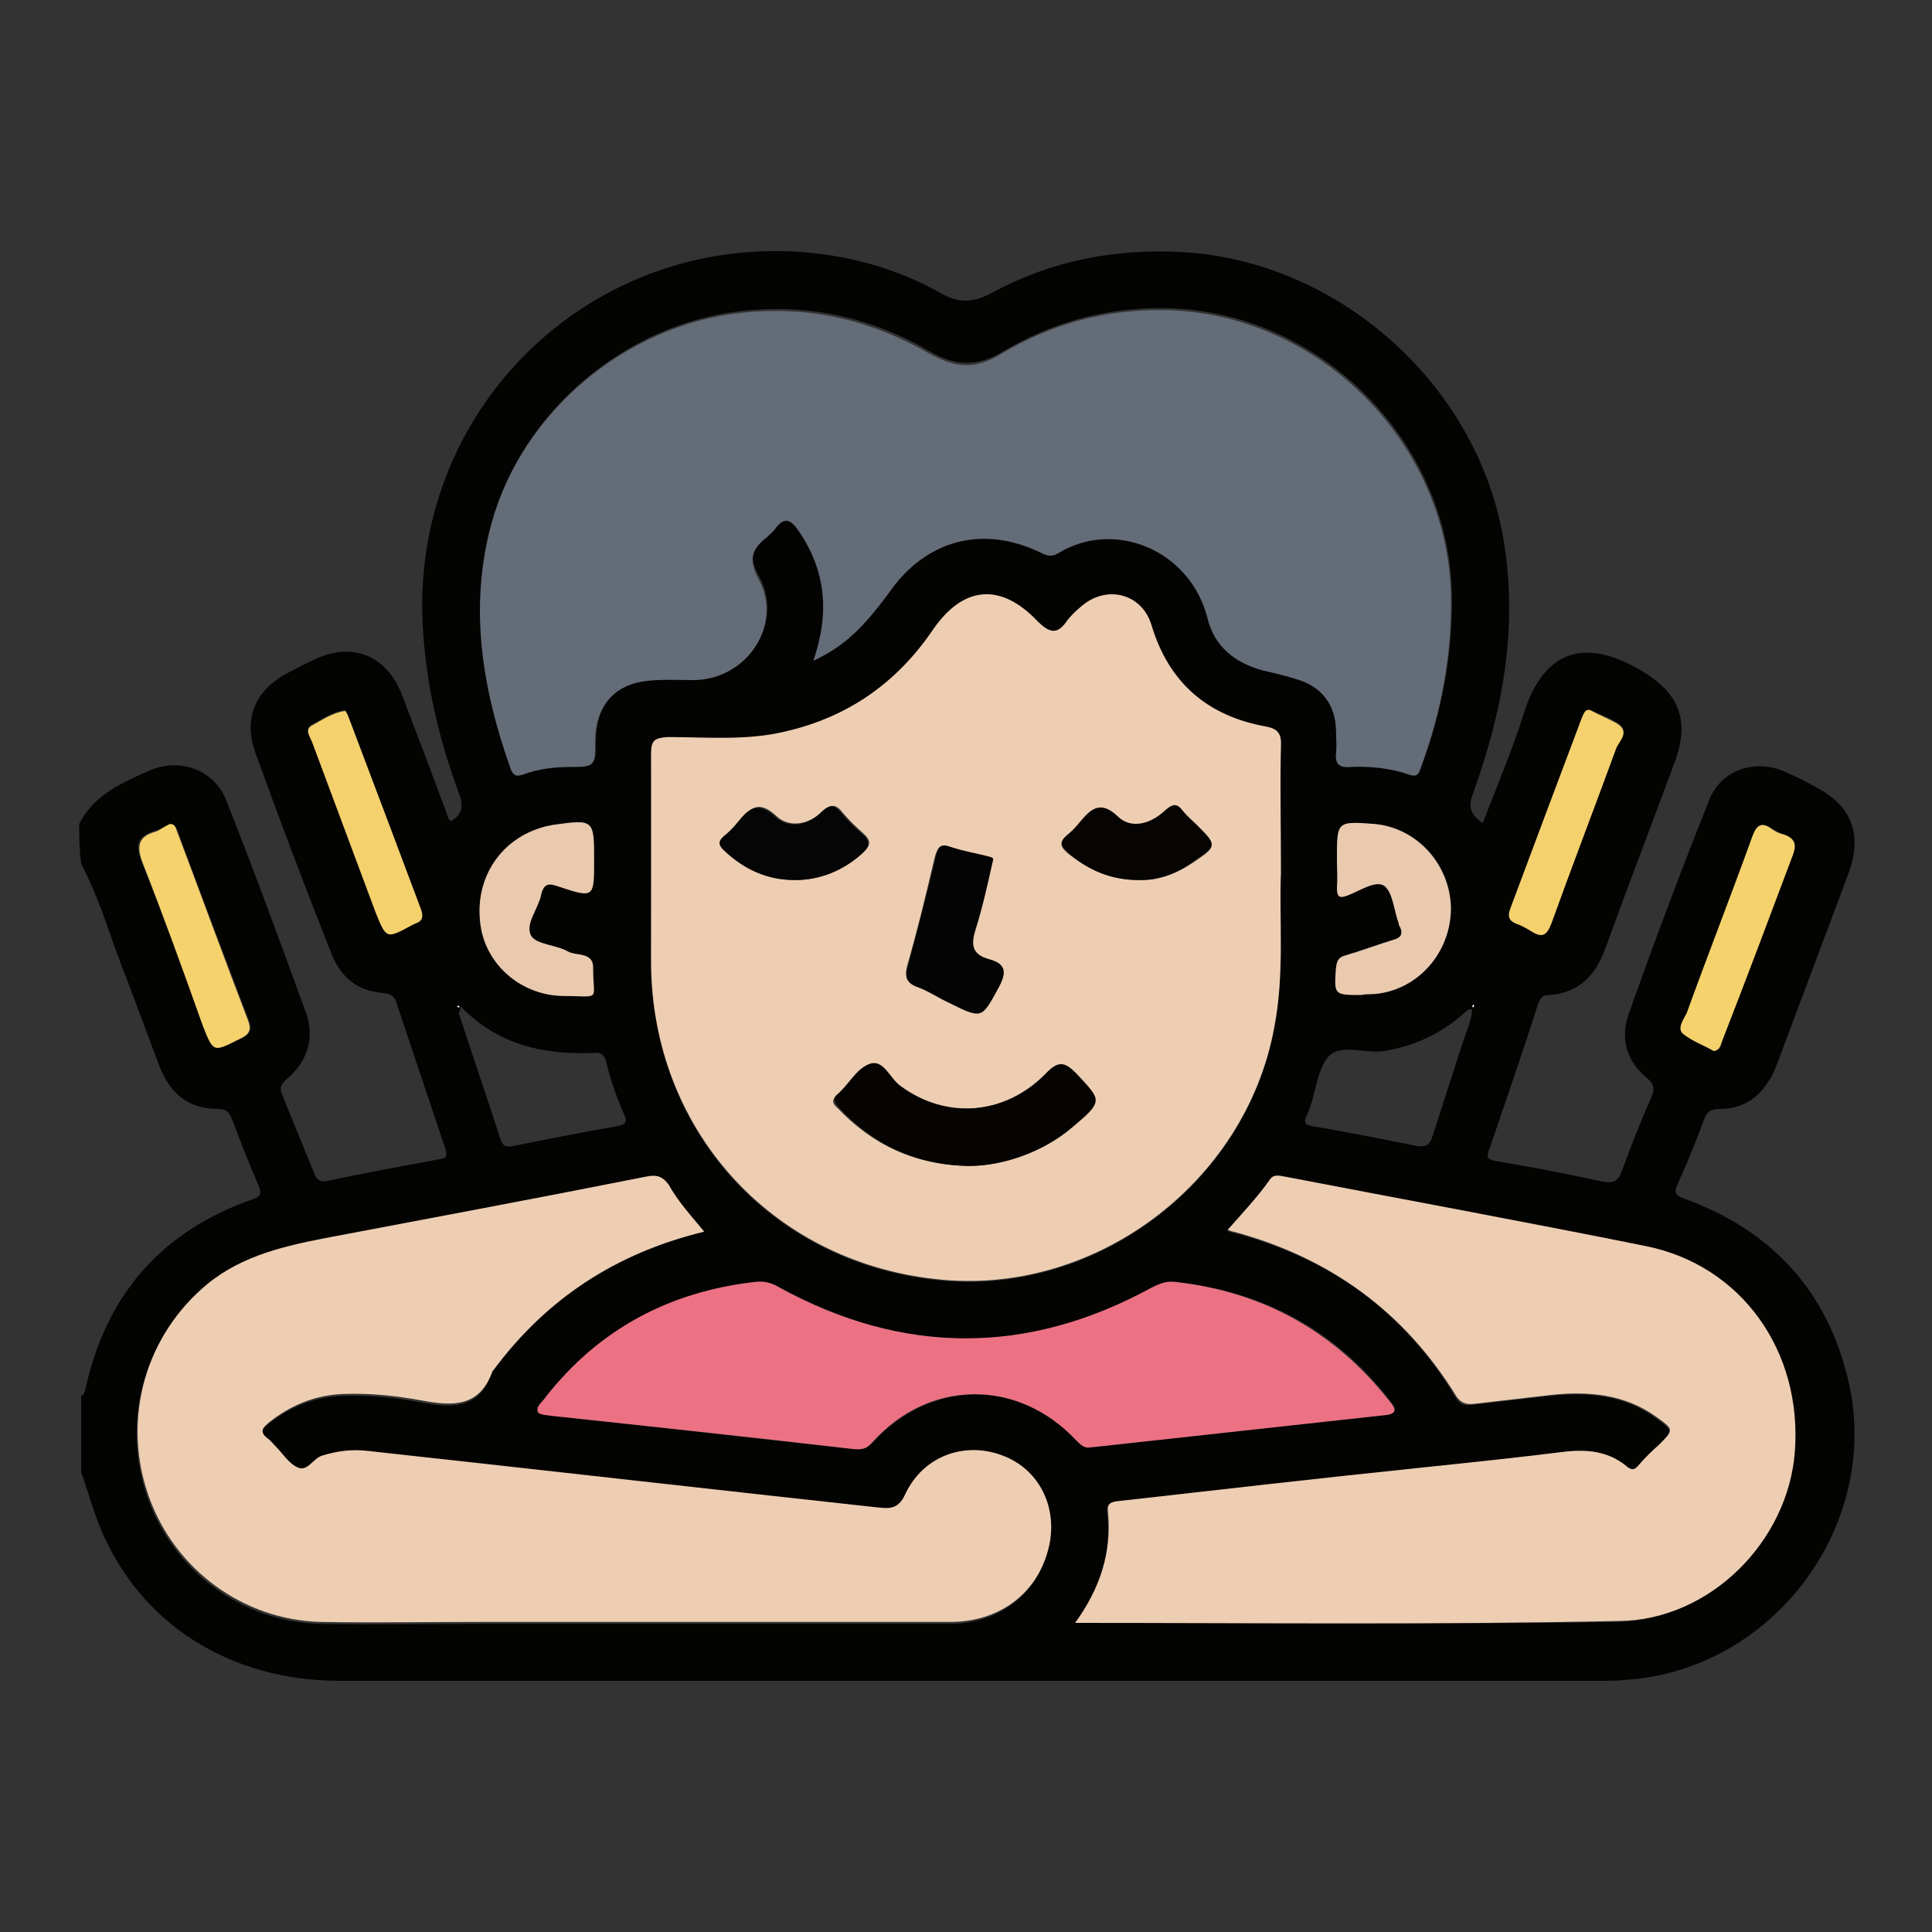 <?xml version="1.0" encoding="utf-8"?>
<!-- Generator: Adobe Illustrator 24.2.1, SVG Export Plug-In . SVG Version: 6.00 Build 0)  -->
<svg version="1.1" id="Layer_1" xmlns="http://www.w3.org/2000/svg" xmlns:xlink="http://www.w3.org/1999/xlink" x="0px" y="0px"
	 viewBox="0 0 200 200" style="enable-background:new 0 0 200 200;" xml:space="preserve">
<rect x="0" y="0" width="200" height="200" fill="#333333" stroke="none"/>
<style type="text/css">
	.st0{fill:#3D813D;}
	.st1{fill:#030302;}
	.st2{fill:#EECEB2;}
	.st3{fill:#646C77;}
	.st4{fill:#EC7283;}
	.st5{fill:#E9CAAF;}
	.st6{fill:#F6D26D;}
	.st7{fill:#F5D16D;}
	.st8{fill:#FBFBFB;}
	.st9{fill:#050403;}
	.st10{fill:#050404;}
	.st11{fill:#060505;}
	.st12{fill:#060504;}
</style>
<g>
	<path class="st1" d="M8.2,85.3c1.5-3,4.3-4.2,7.2-5.5c3.1-1.4,6.7-0.2,8,3c2.9,7.3,5.6,14.7,8.3,22.1c0.9,2.6,0.1,5-2,6.8
		c-0.6,0.5-0.8,0.9-0.5,1.6c1.1,2.7,2.2,5.4,3.3,8.1c0.3,0.9,0.8,1,1.6,0.8c3.8-0.8,7.6-1.5,11.4-2.2c0.8-0.1,0.8-0.4,0.6-1.1
		c-1.7-5.1-3.4-10.1-5.1-15.2c-0.2-0.7-0.7-0.8-1.3-0.9c-2.7-0.2-4.4-1.6-5.4-4.1C31.6,91.9,29,85,26.5,78.1
		c-1.4-3.7-0.1-6.7,3.4-8.5c0.8-0.4,1.7-0.9,2.6-1.3c3.9-1.9,7.5-0.5,9.1,3.6c1.5,3.9,3,7.9,4.5,11.9c0.2,0.4,0.2,1,0.6,1.2
		c1.2-0.7,1.3-1.6,0.8-2.9c-2.3-6.2-3.7-12.6-3.8-19.2c-0.1-22,18.6-39,40.5-36.7c4.6,0.5,9,1.8,13.1,4.1c1.9,1.1,3.4,1.1,5.4,0
		c6.1-3.3,12.7-4.6,19.7-4.2c16.1,0.9,30.4,13.6,33.2,29.5c1.6,9.2,0,17.9-3.1,26.5c-0.5,1.3-0.4,2.2,1,3.1c1.4-3.7,3-7.4,4.2-11.2
		c1.8-5.9,5.6-8.4,12-4.7c4,2.3,5.3,5.1,3.7,9.5c-2.4,6.5-4.9,13-7.3,19.6c-1,2.7-2.8,4.4-5.7,4.6c-0.8,0-1,0.4-1.2,1
		c-1.6,5-3.3,9.9-5,14.9c-0.3,0.8-0.4,1.1,0.7,1.3c3.6,0.6,7.3,1.3,10.9,2.1c1.1,0.2,1.7,0.1,2.1-1.1c0.9-2.5,1.9-5,3-7.5
		c0.4-0.9,0.4-1.4-0.4-2.1c-2.1-1.7-2.8-4.1-1.9-6.6c2.6-7.4,5.4-14.8,8.3-22.1c1.2-3.2,4.8-4.4,7.9-3c1.1,0.5,2.2,1,3.2,1.6
		c3.7,1.9,4.8,4.9,3.4,8.8c-2.4,6.4-4.8,12.8-7.2,19.2c-0.3,0.8-0.6,1.7-1.1,2.4c-1.1,1.8-2.8,2.9-5,2.9c-0.9,0-1.4,0.2-1.7,1.1
		c-0.8,2.2-1.7,4.4-2.7,6.6c-0.4,0.9-0.4,1.2,0.7,1.6c9.1,3.3,14.9,9.7,17,19.1c3.3,14.8-7.9,29.7-23.1,30.7c-1,0.1-2,0.1-3,0.1
		c-43.4,0-86.7,0-130.1,0c-11.4,0-20.7-5.9-24.8-15.8c-0.8-1.9-1.3-3.9-2-5.8c0-2.6,0-5.3,0-7.9c0.3-0.1,0.3-0.3,0.4-0.5
		c2.1-9.9,7.9-16.6,17.5-19.9c0.8-0.3,0.7-0.7,0.5-1.3c-1-2.3-1.9-4.6-2.8-7c-0.3-0.7-0.6-1-1.4-1c-3,0-4.9-1.5-6-4.2
		c-1.2-3.1-2.3-6.2-3.5-9.3c-1.6-4-2.7-8.1-4.7-11.9C8.2,87.9,8.2,86.6,8.2,85.3z M132.6,90.3c0-4.9-0.1-9,0-13c0-1.4-0.5-1.7-1.6-2
		c-6-1.2-10.1-4.5-11.8-10.5c-1-3.3-4.7-4.2-7.3-1.9c-0.5,0.4-1,0.9-1.4,1.4c-1,1.4-1.8,1.4-3.1,0.1c-3.9-4.1-7.8-3.6-10.9,1
		c-3.6,5.4-8.7,8.9-15.1,10.4c-4.1,1-8.2,0.6-12.3,0.6c-1.3,0-1.7,0.3-1.7,1.7c0.1,7.2,0,14.4,0,21.7c0.1,17.2,12.3,30.8,29.4,32.7
		c16.3,1.9,32.1-9.8,35.1-26C133,100.7,132.4,95.1,132.6,90.3z M84.2,68.4c3.1-1.4,5-3.2,7.9-7.2c3.9-5.5,9.7-7,15.7-4.2
		c0.6,0.3,1.1,0.5,1.8,0.1c5.8-3.6,13.8-0.4,15.5,6.7c0.7,2.9,2.8,4.6,5.7,5.4c1.3,0.3,2.6,0.6,3.8,1c2.4,0.9,3.6,2.6,3.8,5.1
		c0,0.8,0.1,1.7,0,2.5c-0.1,1.1,0.3,1.5,1.4,1.4c2.1-0.1,4.2,0.1,6.2,0.8c0.9,0.3,1-0.2,1.2-0.8c2.1-5.7,3.2-11.6,3.1-17.7
		c-0.3-15.9-13.7-29.3-29.6-29.6c-6.1-0.1-11.7,1.4-16.9,4.5c-2.7,1.6-4.9,1.5-7.5,0c-6-3.5-12.5-5-19.6-4.2
		c-11.8,1.3-22.5,10.2-25.7,21.7c-2.4,8.8-1.1,17.2,2,25.6c0.2,0.7,0.5,0.8,1.2,0.5c1.6-0.5,3.2-0.8,4.9-0.8c2.6,0,2.6,0,2.6-2.6
		c0-3.5,1.9-5.8,5.3-6.3c1.6-0.2,3.3-0.1,5-0.1c5.4-0.1,9.2-5.7,6.6-10.5c-1.2-2.1-0.7-3.1,0.9-4.3c0.3-0.2,0.5-0.5,0.8-0.8
		c1-1.4,1.7-0.9,2.5,0.2C85.5,59.1,85.9,63.5,84.2,68.4z M72.9,127.5c-1.4-1.7-2.7-3.1-3.8-4.7c-0.6-0.9-1.3-1-2.3-0.8
		c-11.1,2.1-22.2,4.3-33.4,6.4c-4.6,0.9-9.1,2-12.7,5.3c-6,5.4-8.1,13.8-5.4,21.4c2.7,7.6,9.8,12.8,17.8,13c5.5,0.1,11,0,16.5,0
		c16.2,0,32.5,0,48.7,0c4.9,0,8.7-2.8,10-7.1c1.3-4.3-0.5-8.4-4.3-10c-4-1.7-8.5-0.2-10.4,3.9c-0.8,1.8-2,1.5-3.3,1.3
		c-17.4-1.9-34.9-3.9-52.3-5.8c-1.6-0.2-3.2,0-4.8,0.5c-0.9,0.3-1.5,1.7-2.5,1.2c-0.9-0.4-1.5-1.4-2.2-2.1c-0.3-0.3-0.6-0.6-0.9-0.9
		c-0.9-0.7-0.6-1.2,0.2-1.7c2.3-1.8,4.8-2.8,7.7-2.9c2.8-0.1,5.5,0.2,8.2,0.7c3.2,0.6,6,0.6,7.2-3.1c0-0.1,0.1-0.1,0.1-0.1
		C56.6,134.4,63.9,129.7,72.9,127.5z M111.3,168c18.9,0,37.6,0.2,56.2-0.1c9.5-0.2,17.5-8.4,18.2-17.5c0.8-10.4-5.5-19.3-15.4-21.3
		c-12.4-2.5-24.9-4.8-37.4-7.2c-0.6-0.1-1.2-0.3-1.6,0.4c-1.2,1.8-2.8,3.4-4.3,5.1c0.3,0.1,0.4,0.2,0.6,0.2
		c10,2.6,17.8,8.2,23.1,17.1c0.5,0.9,1.2,0.8,2,0.7c2.6-0.3,5.2-0.6,7.8-0.9c3.9-0.4,7.6-0.1,10.9,2.3c1.8,1.3,1.8,1.3,0.2,2.9
		c-0.7,0.7-1.4,1.3-2,2c-0.4,0.4-0.7,0.7-1.3,0.2c-1.9-1.6-4.2-1.8-6.6-1.5c-4.8,0.5-9.6,1-14.4,1.6c-10.6,1.2-21.1,2.4-31.7,3.5
		c-0.7,0.1-1.1,0.2-1,1.1C115.1,160.7,113.9,164.4,111.3,168z M113,149.8c0.1,0,0.2,0,0.3,0c10-1.1,20-2.2,30.1-3.3
		c1.4-0.2,1.1-0.7,0.5-1.5c-5.6-7.3-13.1-11.3-22.2-12.3c-0.9-0.1-1.6,0.2-2.4,0.6c-12.8,7-25.7,7-38.5,0c-0.8-0.5-1.6-0.7-2.5-0.6
		c-8.8,1-16.1,4.9-21.7,11.9c-0.4,0.5-1.2,1-0.8,1.6c0.2,0.3,1.1,0.3,1.7,0.4c10.3,1.1,20.6,2.3,30.9,3.4c0.9,0.1,1.4-0.1,2-0.7
		c5.9-6.5,15.1-6.6,21.1-0.2C111.9,149.6,112.3,150,113,149.8z M61.5,89.1c0-4.3,0-4.3-4.3-3.7c-0.3,0-0.6,0.1-0.9,0.2
		c-4.4,1.2-7.1,5.1-6.6,9.8c0.4,4.2,4.1,7.6,8.5,7.7c4.2,0.1,3.2,0.6,3.2-2.8c0-1.8-1.7-1.3-2.6-1.8c-1.3-0.6-3.3-0.6-3.8-1.6
		c-0.7-1.1,0.7-2.7,1-4.2c0.2-1.2,0.8-1.3,1.9-0.9C61.5,92.9,61.5,92.9,61.5,89.1z M138.4,89.1c0,0.9,0,1.8,0,2.7
		c0,0.8,0.1,1.2,1.1,0.9c1.3-0.5,2.9-1.6,3.8-1c0.9,0.7,1.1,2.5,1.5,3.9c0,0.1,0.1,0.2,0.1,0.3c0.4,0.8,0.1,1.2-0.7,1.4
		c-1.7,0.5-3.3,1.1-4.9,1.6c-0.7,0.2-0.9,0.6-1,1.3c-0.2,2.8-0.2,2.8,2.6,2.8c0.5,0,1,0,1.4-0.1c4.4-0.4,7.9-4.3,7.9-8.9
		c0-4.5-3.5-8.3-7.9-8.7c-3.9-0.3-3.9-0.3-3.9,3.6C138.4,89,138.4,89,138.4,89.1z M47.7,104.2c-0.1,0.5-0.2,0.6-0.2,0.7
		c1.4,4.3,2.9,8.7,4.3,13c0.3,1,0.9,0.8,1.5,0.7c3.5-0.7,7-1.4,10.5-2c1.2-0.2,1.1-0.6,0.7-1.5c-0.7-1.6-1.3-3.3-1.7-5
		c-0.2-0.9-0.6-1.2-1.4-1.1C56.3,109.2,51.6,108.2,47.7,104.2z M152.4,104.5c-0.2,0-0.4,0-0.4,0c-0.2,0.2-0.5,0.4-0.7,0.6
		c-2.3,2-5,3.2-8,3.7c-2,0.3-4.6-0.8-5.8,0.6c-1.2,1.4-1.3,3.9-2.1,5.8c0,0.1-0.1,0.1-0.1,0.2c-0.4,0.8-0.2,1.1,0.7,1.2
		c3.5,0.6,7,1.3,10.5,2c1,0.2,1.5,0,1.8-1c1-3.1,2-6.2,3-9.3C151.7,107,152.3,105.8,152.4,104.5z M17.6,85.3c-0.5,0.2-1,0.6-1.6,0.7
		c-1.9,0.6-2,1.6-1.3,3.3c2.2,5.6,4.3,11.2,6.4,16.9c1,2.7,1,2.7,3.7,1.4c0.9-0.4,1.4-0.8,1-1.9c-2.5-6.6-5-13.1-7.4-19.7
		C18.2,85.7,18.2,85.3,17.6,85.3z M177.4,108.8c0.8-0.1,0.8-0.6,0.9-1.1c2.4-6.4,4.8-12.8,7.3-19.2c0.4-1.1,0.2-1.7-0.9-2.1
		c-0.4-0.2-0.9-0.4-1.3-0.6c-1.1-0.8-1.6-0.4-2,0.8c-2.2,6.1-4.5,12.2-6.8,18.3c-0.3,0.7-1,1.6-0.4,2.1
		C175.1,107.8,176.3,108.2,177.4,108.8z M43.7,94.6c0-0.1-0.1-0.3-0.1-0.5c-2.5-6.6-5-13.2-7.5-19.9c-0.1-0.3-0.3-0.7-0.4-0.7
		c-1.3,0.2-2.3,0.9-3.4,1.5c-0.9,0.5-0.2,1.2,0,1.7c2.2,5.9,4.4,11.8,6.6,17.7c1,2.7,1,2.7,3.7,1.3C43.1,95.5,43.8,95.5,43.7,94.6z
		 M164.6,73.5c-0.5-0.1-0.6,0.3-0.8,0.6c-2.5,6.7-5,13.4-7.5,20c-0.3,0.7-0.1,1.1,0.6,1.4c0.5,0.2,1.1,0.5,1.6,0.8
		c1.1,0.7,1.6,0.6,2.1-0.8c2.2-6,4.5-12,6.7-18.1c0.3-0.8,1.5-1.8,0.1-2.6C166.6,74.3,165.6,73.9,164.6,73.5z M47.5,104.3
		c0,0,0.1-0.1,0.1-0.1c-0.1,0-0.1-0.1-0.2-0.1c0,0-0.1,0.1-0.1,0.1C47.4,104.2,47.5,104.2,47.5,104.3z M152.6,104.1
		c0,0-0.1-0.1-0.1-0.1c0,0.1-0.1,0.1-0.1,0.2c0,0,0.1,0.1,0.1,0.1C152.5,104.2,152.6,104.2,152.6,104.1z"/>
	<path class="st2" d="M132.6,90.3c-0.2,4.8,0.4,10.5-0.7,16.1c-3,16.2-18.8,27.9-35.1,26c-17.1-1.9-29.3-15.6-29.4-32.7
		c0-7.2,0-14.4,0-21.7c0-1.4,0.4-1.6,1.7-1.7c4.1,0,8.2,0.4,12.3-0.6c6.4-1.5,11.4-5,15.1-10.4c3.1-4.6,7-5.1,10.9-1
		c1.3,1.3,2.1,1.4,3.1-0.1c0.4-0.5,0.9-1,1.4-1.4c2.6-2.3,6.3-1.4,7.3,1.9c1.8,6,5.8,9.4,11.8,10.5c1.1,0.2,1.7,0.6,1.6,2
		C132.5,81.3,132.6,85.3,132.6,90.3z M100.3,120.7c3.6,0,7.8-1.5,10.7-4c3.1-2.6,3-2.5,0.3-5.5c-1.2-1.3-1.8-1.4-3.1,0
		c-4.3,4.3-10.4,4.7-15.1,1.3c-1.1-0.8-1.7-2.7-3.1-2.3c-1.2,0.3-2,1.8-3,2.8c-0.1,0.1-0.2,0.2-0.3,0.3c-0.6,0.5-0.6,0.9,0,1.4
		C90.3,118.5,94.7,120.6,100.3,120.7z M102.8,89c0-0.3-0.5-0.3-0.8-0.4c-1.2-0.3-2.5-0.5-3.6-0.9c-1-0.4-1.3,0-1.6,0.9
		c-0.9,3.8-1.8,7.6-2.9,11.4c-0.3,1.2,0,1.8,1.1,2.2c1.1,0.4,2.1,1.1,3.2,1.6c3.4,1.7,3.3,1.6,5.1-1.6c0.9-1.5,0.8-2.5-1-2.9
		c-1.8-0.5-1.9-1.5-1.4-3.1C101.7,94,102.2,91.7,102.8,89z M82.3,91.1c2.7,0,5-1,7-2.8c0.9-0.8,0.9-1.3,0-2.1c-0.7-0.6-1.4-1.3-2-2
		c-0.7-0.9-1.2-1.1-2.2-0.2c-1.4,1.4-3.4,1.7-4.7,0.5c-1.9-1.8-2.8-0.8-4,0.6c-0.4,0.5-0.9,1-1.4,1.4c-0.6,0.5-0.5,0.9,0,1.4
		C77,90,79.4,91.1,82.3,91.1z M117.9,91.1c1.9,0.1,3.8-0.6,5.6-1.8c2.5-1.7,2.5-1.7,0.4-3.8c-0.5-0.5-1-0.9-1.4-1.4
		c-0.6-0.8-1.1-0.9-1.9-0.1c-1.6,1.5-3.6,1.9-4.9,0.6c-1.9-1.8-2.8-0.7-4,0.7c-0.4,0.4-0.8,0.9-1.3,1.3c-0.8,0.6-0.6,1.1,0.1,1.7
		C112.6,90,114.9,91.1,117.9,91.1z"/>
	<path class="st3" d="M84.2,68.4c1.7-4.9,1.3-9.3-1.5-13.4c-0.8-1.2-1.5-1.6-2.5-0.2c-0.2,0.3-0.5,0.5-0.8,0.8
		c-1.5,1.2-2,2.2-0.9,4.3c2.6,4.7-1.1,10.4-6.6,10.5c-1.7,0-3.4-0.1-5,0.1c-3.4,0.4-5.3,2.7-5.3,6.3c0,2.5,0,2.6-2.6,2.6
		c-1.7,0-3.3,0.2-4.9,0.8c-0.7,0.2-0.9,0.1-1.2-0.5c-3-8.4-4.4-16.9-2-25.6c3.2-11.5,13.9-20.4,25.7-21.7c7.1-0.8,13.5,0.7,19.6,4.2
		c2.7,1.5,4.8,1.7,7.5,0c5.2-3.1,10.8-4.6,16.9-4.5c15.9,0.3,29.3,13.7,29.6,29.6c0.1,6.1-1,12-3.1,17.7c-0.2,0.6-0.3,1.1-1.2,0.8
		c-2-0.7-4.1-0.9-6.2-0.8c-1.1,0.1-1.5-0.4-1.4-1.4c0.1-0.8,0-1.7,0-2.5c-0.1-2.5-1.4-4.3-3.8-5.1c-1.2-0.4-2.5-0.7-3.8-1
		c-2.9-0.8-5-2.5-5.7-5.4c-1.8-7.1-9.7-10.3-15.5-6.7c-0.7,0.4-1.2,0.2-1.8-0.1c-6-2.9-11.9-1.3-15.7,4.2
		C89.2,65.2,87.3,66.9,84.2,68.4z"/>
	<path class="st2" d="M72.9,127.5c-9.1,2.2-16.3,6.9-21.8,14.3c0,0-0.1,0.1-0.1,0.1c-1.3,3.7-4,3.7-7.2,3.1
		c-2.7-0.5-5.4-0.8-8.2-0.7c-2.9,0.1-5.4,1.1-7.7,2.9c-0.7,0.6-1.1,1-0.2,1.7c0.3,0.2,0.6,0.6,0.9,0.9c0.7,0.7,1.3,1.7,2.2,2.1
		c1,0.5,1.6-0.9,2.5-1.2c1.6-0.5,3.1-0.7,4.8-0.5c17.4,1.9,34.9,3.9,52.3,5.8c1.3,0.1,2.5,0.5,3.3-1.3c1.9-4.1,6.4-5.6,10.4-3.9
		c3.8,1.6,5.6,5.8,4.3,10c-1.3,4.4-5.2,7.1-10,7.1c-16.2,0-32.5,0-48.7,0c-5.5,0-11,0.1-16.5,0c-8-0.2-15.1-5.4-17.8-13
		c-2.7-7.6-0.6-16,5.4-21.4c3.6-3.3,8.1-4.4,12.7-5.3c11.1-2.1,22.3-4.2,33.4-6.4c1-0.2,1.6-0.1,2.3,0.8
		C70.2,124.4,71.5,125.8,72.9,127.5z"/>
	<path class="st2" d="M111.3,168c2.6-3.6,3.8-7.3,3.4-11.5c-0.1-0.8,0.2-1,1-1.1c10.6-1.2,21.1-2.4,31.7-3.5c4.8-0.5,9.6-1,14.4-1.6
		c2.4-0.3,4.7-0.1,6.6,1.5c0.6,0.5,0.9,0.3,1.3-0.2c0.6-0.7,1.3-1.4,2-2c1.6-1.6,1.6-1.6-0.2-2.9c-3.3-2.4-7.1-2.7-10.9-2.3
		c-2.6,0.3-5.2,0.6-7.8,0.9c-0.8,0.1-1.4,0.1-2-0.7c-5.4-8.8-13.1-14.4-23.1-17.1c-0.2,0-0.3-0.1-0.6-0.2c1.5-1.7,3-3.3,4.3-5.1
		c0.4-0.7,1-0.5,1.6-0.4c12.5,2.4,25,4.7,37.4,7.2c9.9,2,16.2,10.9,15.4,21.3c-0.7,9.2-8.7,17.4-18.2,17.5
		C148.9,168.2,130.2,168,111.3,168z"/>
	<path class="st4" d="M113,149.8c-0.7,0.2-1.1-0.2-1.6-0.7c-6-6.4-15.2-6.4-21.1,0.2c-0.6,0.7-1.1,0.8-2,0.7
		c-10.3-1.2-20.6-2.3-30.9-3.4c-0.6-0.1-1.5-0.1-1.7-0.4c-0.3-0.6,0.5-1.1,0.8-1.6c5.5-7,12.8-10.9,21.7-11.9
		c0.9-0.1,1.7,0.1,2.5,0.6c12.8,7,25.7,7,38.5,0c0.8-0.4,1.5-0.7,2.4-0.6c9.1,1,16.5,5.1,22.2,12.3c0.7,0.8,0.9,1.4-0.5,1.5
		c-10,1.1-20,2.2-30.1,3.3C113.2,149.8,113.1,149.8,113,149.8z"/>
	<path class="st5" d="M61.5,89.1c0,3.8,0,3.9-3.6,2.7c-1.1-0.4-1.6-0.4-1.9,0.9c-0.3,1.4-1.7,3-1,4.2c0.6,0.9,2.6,0.9,3.8,1.6
		c0.9,0.5,2.7,0,2.6,1.8c0,3.4,0.9,2.8-3.2,2.8c-4.4-0.1-8.1-3.4-8.5-7.7c-0.5-4.6,2.2-8.6,6.6-9.8c0.3-0.1,0.6-0.1,0.9-0.2
		C61.5,84.8,61.5,84.8,61.5,89.1z"/>
	<path class="st5" d="M138.4,89.1c0-0.1,0-0.1,0-0.2c0-3.9,0-3.9,3.9-3.6c4.4,0.4,7.8,4.2,7.9,8.7c0,4.6-3.4,8.5-7.9,8.9
		c-0.5,0-1,0-1.4,0.1c-2.8,0-2.8,0-2.6-2.8c0.1-0.7,0.2-1.1,1-1.3c1.7-0.5,3.3-1.1,4.9-1.6c0.8-0.2,1.1-0.6,0.7-1.4
		c-0.1-0.1-0.1-0.2-0.1-0.3c-0.5-1.3-0.6-3.2-1.5-3.9c-0.9-0.6-2.5,0.5-3.8,1c-1,0.4-1.1,0-1.1-0.9C138.5,90.9,138.4,90,138.4,89.1z
		"/>
	<path class="st6" d="M17.6,85.3c0.5,0,0.6,0.4,0.7,0.7c2.5,6.6,4.9,13.2,7.4,19.7c0.4,1.1-0.1,1.5-1,1.9c-2.6,1.3-2.6,1.4-3.7-1.4
		C19,100.6,17,95,14.8,89.4c-0.7-1.8-0.5-2.8,1.3-3.3C16.6,85.9,17.1,85.5,17.6,85.3z"/>
	<path class="st6" d="M177.4,108.8c-1-0.6-2.2-1-3.2-1.8c-0.6-0.6,0.1-1.5,0.4-2.1c2.2-6.1,4.6-12.2,6.8-18.3c0.4-1.1,0.9-1.6,2-0.8
		c0.4,0.3,0.8,0.5,1.3,0.6c1.1,0.4,1.3,1,0.9,2.1c-2.4,6.4-4.8,12.8-7.3,19.2C178.1,108.1,178.1,108.7,177.4,108.8z"/>
	<path class="st7" d="M43.7,94.6c0.1,0.9-0.6,0.9-1.1,1.2c-2.6,1.4-2.6,1.4-3.7-1.3c-2.2-5.9-4.4-11.8-6.6-17.7
		c-0.2-0.5-0.8-1.3,0-1.7c1.1-0.6,2.1-1.3,3.4-1.5c0.1,0,0.3,0.4,0.4,0.7c2.5,6.6,5,13.2,7.5,19.9C43.6,94.3,43.7,94.5,43.7,94.6z"
		/>
	<path class="st7" d="M164.6,73.5c0.9,0.5,1.9,0.9,2.8,1.4c1.4,0.9,0.2,1.8-0.1,2.6c-2.2,6-4.5,12-6.7,18.1c-0.5,1.3-1,1.5-2.1,0.8
		c-0.5-0.3-1-0.6-1.6-0.8c-0.7-0.3-0.8-0.7-0.6-1.4c2.5-6.7,5-13.4,7.5-20C164,73.8,164.1,73.4,164.6,73.5z"/>
	<path class="st8" d="M47.5,104.3c-0.1,0-0.1-0.1-0.2-0.1c0,0,0.1-0.1,0.1-0.1c0.1,0,0.1,0.1,0.2,0.1
		C47.6,104.2,47.6,104.2,47.5,104.3z"/>
	<path class="st8" d="M152.6,104.1c0,0.1-0.1,0.1-0.1,0.2c0,0-0.1-0.1-0.1-0.1c0-0.1,0.1-0.1,0.1-0.2
		C152.5,104,152.6,104,152.6,104.1z"/>
	<path class="st9" d="M100.3,120.7c-5.6-0.1-10-2.3-13.5-6.1c-0.5-0.6-0.6-1,0-1.4c0.1-0.1,0.2-0.2,0.3-0.3c1-1,1.8-2.4,3-2.8
		c1.4-0.4,2,1.5,3.1,2.3c4.7,3.5,10.9,3.1,15.1-1.3c1.3-1.3,1.9-1.2,3.1,0c2.7,2.9,2.8,2.8-0.3,5.5
		C108.1,119.2,103.9,120.7,100.3,120.7z"/>
	<path class="st10" d="M102.8,89c-0.6,2.6-1.1,5-1.8,7.2c-0.5,1.6-0.4,2.6,1.4,3.1c1.8,0.5,1.8,1.4,1,2.9c-1.8,3.3-1.7,3.3-5.1,1.6
		c-1.1-0.5-2.1-1.2-3.2-1.6c-1.2-0.4-1.5-1-1.1-2.2c1-3.8,2-7.6,2.9-11.4c0.2-1,0.5-1.3,1.6-0.9c1.2,0.4,2.4,0.6,3.6,0.9
		C102.3,88.7,102.9,88.7,102.8,89z"/>
	<path class="st11" d="M82.3,91.1c-2.9,0-5.3-1.1-7.4-3.1c-0.5-0.5-0.6-0.9,0-1.4c0.5-0.4,1-0.9,1.4-1.4c1.1-1.4,2.1-2.4,4-0.6
		c1.3,1.2,3.3,0.9,4.7-0.5c1-1,1.5-0.7,2.2,0.2c0.6,0.7,1.3,1.4,2,2c0.9,0.7,0.9,1.3,0,2.1C87.3,90.1,84.9,91.1,82.3,91.1z"/>
	<path class="st12" d="M117.9,91.1c-3,0-5.4-1.1-7.4-2.9c-0.6-0.6-0.9-1-0.1-1.7c0.5-0.4,0.9-0.8,1.3-1.3c1.1-1.3,2.1-2.5,4-0.7
		c1.3,1.3,3.3,0.9,4.9-0.6c0.9-0.8,1.3-0.7,1.9,0.1c0.4,0.5,0.9,0.9,1.4,1.4c2.1,2.1,2.1,2.1-0.4,3.8
		C121.8,90.5,119.8,91.1,117.9,91.1z"/>
</g>
</svg>
